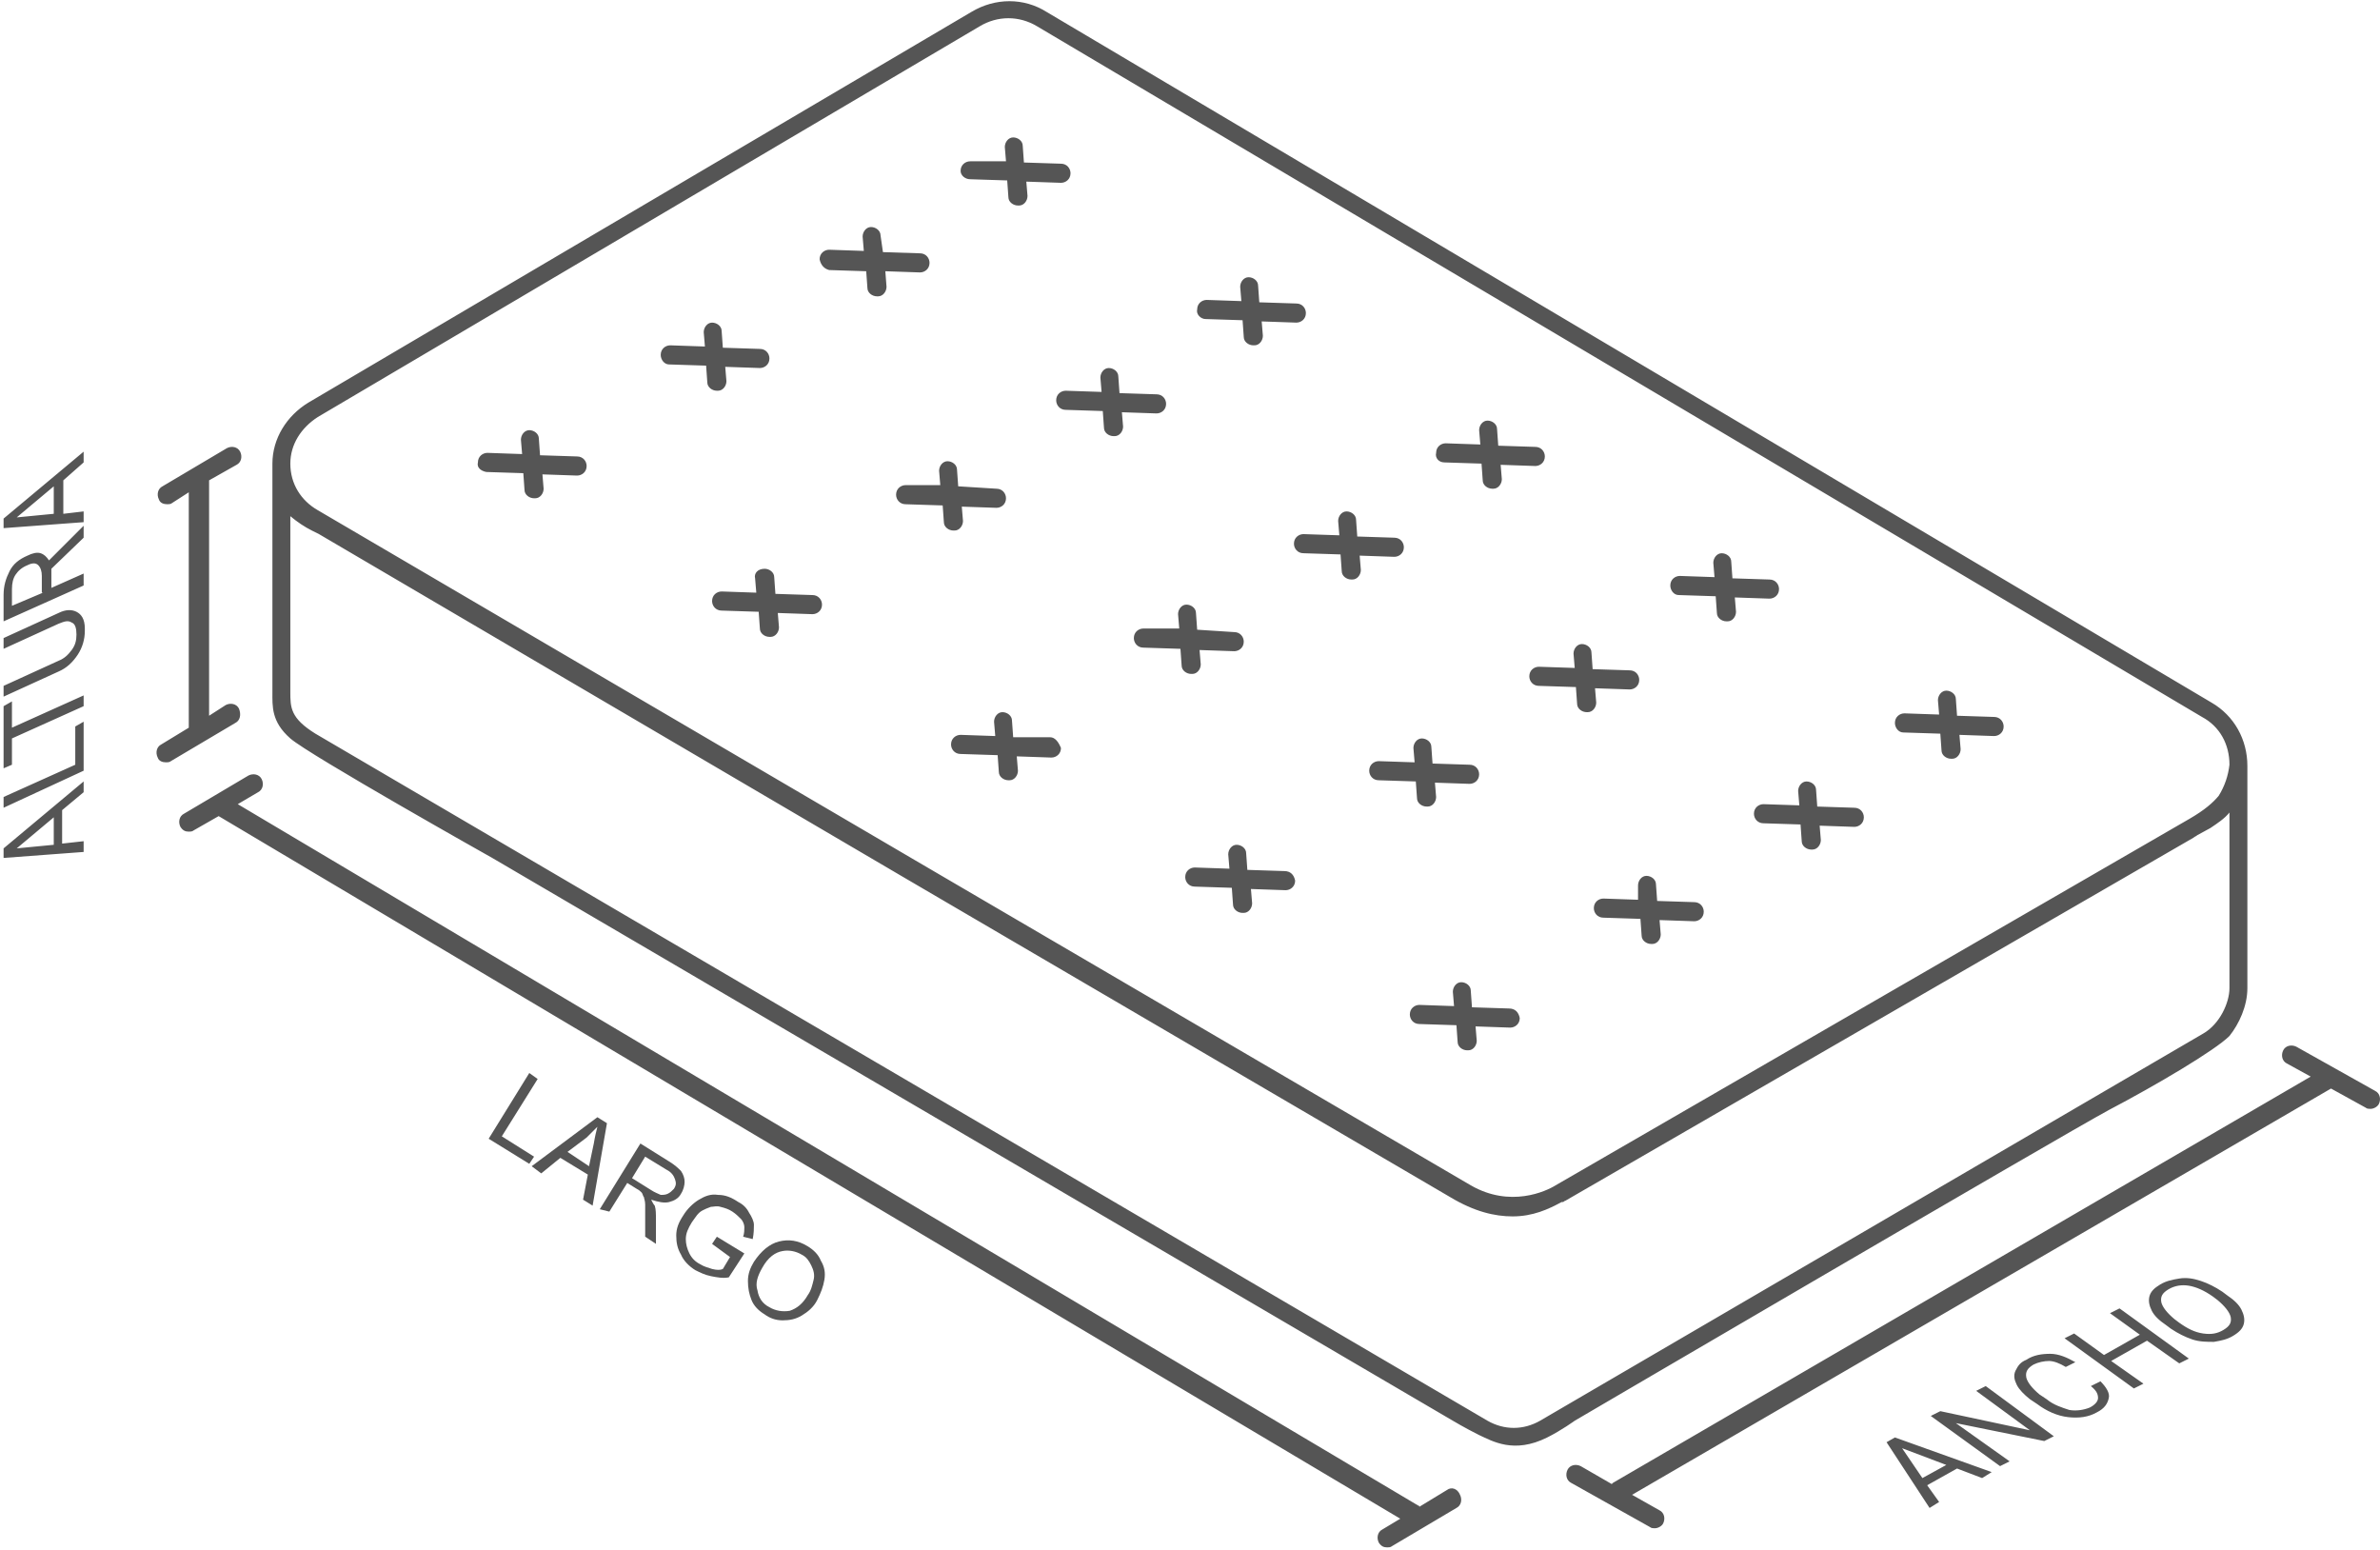 <?xml version="1.0" encoding="utf-8"?>
<!-- Generator: Adobe Illustrator 23.0.3, SVG Export Plug-In . SVG Version: 6.00 Build 0)  -->
<svg version="1.1" id="Capa_1" xmlns="http://www.w3.org/2000/svg" xmlns:xlink="http://www.w3.org/1999/xlink" x="0px" y="0px"
	 viewBox="0 0 199.2 129.7" style="enable-background:new 0 0 199.2 129.7;" xml:space="preserve">
<style type="text/css">
	.st0{fill:#555555;}
</style>
<path class="st0" d="M137.1,75.3l-2.9-0.1c-0.4,0-0.8,0.3-0.8,0.8c0,0.4,0.3,0.8,0.8,0.8l3.1,0.1l0.1,1.4c0,0.4,0.4,0.7,0.8,0.7h0.1
	c0.4,0,0.7-0.4,0.7-0.8l-0.1-1.2l2.9,0.1c0.4,0,0.8-0.3,0.8-0.8c0-0.4-0.3-0.8-0.8-0.8l-3.1-0.1l-0.1-1.4c0-0.4-0.4-0.7-0.8-0.7
	c-0.4,0-0.7,0.4-0.7,0.8V75.3z M147.6,67.3c-0.4,0-0.8,0.3-0.8,0.8c0,0.4,0.3,0.8,0.8,0.8l3.1,0.1l0.1,1.4c0,0.4,0.4,0.7,0.8,0.7
	h0.1c0.4,0,0.7-0.4,0.7-0.8l-0.1-1.2l2.9,0.1c0.4,0,0.8-0.3,0.8-0.8c0-0.4-0.3-0.8-0.8-0.8l-3.1-0.1l-0.1-1.4c0-0.4-0.4-0.7-0.8-0.7
	s-0.7,0.4-0.7,0.8l0.1,1.2L147.6,67.3z M159.3,61.3l3.1,0.1l0.1,1.4c0,0.4,0.4,0.7,0.8,0.7h0.1c0.4,0,0.7-0.4,0.7-0.8l-0.1-1.2
	l2.9,0.1c0.4,0,0.8-0.3,0.8-0.8c0-0.4-0.3-0.8-0.8-0.8l-3.1-0.1l-0.1-1.4c0-0.4-0.4-0.7-0.8-0.7s-0.7,0.4-0.7,0.8l0.1,1.2l-2.9-0.1
	c-0.4,0-0.8,0.3-0.8,0.8C158.6,60.9,158.9,61.3,159.3,61.3z M128.8,55.8c-0.4,0-0.8,0.3-0.8,0.8c0,0.4,0.3,0.8,0.8,0.8l3.1,0.1
	l0.1,1.4c0,0.4,0.4,0.7,0.8,0.7h0.1c0.4,0,0.7-0.4,0.7-0.8l-0.1-1.2l2.9,0.1c0.4,0,0.8-0.3,0.8-0.8c0-0.4-0.3-0.8-0.8-0.8l-3.1-0.1
	l-0.1-1.4c0-0.4-0.4-0.7-0.8-0.7s-0.7,0.4-0.7,0.8l0.1,1.2L128.8,55.8z M107.5,72.9l-3.1-0.1l-0.1-1.4c0-0.4-0.4-0.7-0.8-0.7
	s-0.7,0.4-0.7,0.8l0.1,1.2l-2.9-0.1c-0.4,0-0.8,0.3-0.8,0.8c0,0.4,0.3,0.8,0.8,0.8l3.1,0.1l0.1,1.4c0,0.4,0.4,0.7,0.8,0.7h0.1
	c0.4,0,0.7-0.4,0.7-0.8l-0.1-1.2l2.9,0.1c0.4,0,0.8-0.3,0.8-0.8C108.3,73.2,108,72.9,107.5,72.9z M121.1,124.7l-2.3,1.4
	c0,0,0-0.1-0.1-0.1L19.9,67.3l1.7-1c0.4-0.2,0.5-0.7,0.3-1.1s-0.7-0.5-1.1-0.3l-5.4,3.2c-0.4,0.2-0.5,0.7-0.3,1.1
	c0.2,0.3,0.4,0.4,0.7,0.4c0.1,0,0.3,0,0.4-0.1l2.1-1.2l98.9,58.8l-1.5,0.9c-0.4,0.2-0.5,0.7-0.3,1.1c0.2,0.3,0.4,0.4,0.7,0.4
	c0.1,0,0.3,0,0.4-0.1l5.4-3.2c0.4-0.2,0.5-0.7,0.3-1.1C122,124.6,121.5,124.4,121.1,124.7z M20,59.3c-0.2-0.4-0.7-0.5-1.1-0.3
	l-1.4,0.9V40.2l2.3-1.3c0.4-0.2,0.5-0.7,0.3-1.1c-0.2-0.4-0.7-0.5-1.1-0.3l-5.4,3.2c-0.4,0.2-0.5,0.7-0.3,1.1
	c0.1,0.3,0.4,0.4,0.7,0.4c0.1,0,0.3,0,0.4-0.1l1.4-0.9v19.5c0,0.1,0,0.1,0,0.2l-2.3,1.4c-0.4,0.2-0.5,0.7-0.3,1.1
	c0.1,0.3,0.4,0.4,0.7,0.4c0.1,0,0.3,0,0.4-0.1l5.4-3.2C20.1,60.3,20.2,59.8,20,59.3z M87.9,61.7h-3.1l-0.1-1.4
	c0-0.4-0.4-0.7-0.8-0.7s-0.7,0.4-0.7,0.8l0.1,1.2l-2.9-0.1c-0.4,0-0.8,0.3-0.8,0.8c0,0.4,0.3,0.8,0.8,0.8l3.1,0.1l0.1,1.4
	c0,0.4,0.4,0.7,0.8,0.7h0.1c0.4,0,0.7-0.4,0.7-0.8l-0.1-1.2l2.9,0.1c0.4,0,0.8-0.3,0.8-0.8C88.6,62.1,88.3,61.7,87.9,61.7z
	 M126.3,84.4l-3.1-0.1l-0.1-1.4c0-0.4-0.4-0.7-0.8-0.7s-0.7,0.4-0.7,0.8l0.1,1.2l-2.9-0.1c-0.4,0-0.8,0.3-0.8,0.8
	c0,0.4,0.3,0.8,0.8,0.8l3.1,0.1l0.1,1.4c0,0.4,0.4,0.7,0.8,0.7h0.1c0.4,0,0.7-0.4,0.7-0.8l-0.1-1.2l2.9,0.1c0.4,0,0.8-0.3,0.8-0.8
	C127.1,84.7,126.8,84.4,126.3,84.4z M140.5,49.8l3.1,0.1l0.1,1.4c0,0.4,0.4,0.7,0.8,0.7h0.1c0.4,0,0.7-0.4,0.7-0.8l-0.1-1.2l2.9,0.1
	c0.4,0,0.8-0.3,0.8-0.8c0-0.4-0.3-0.8-0.8-0.8l-3.1-0.1l-0.1-1.4c0-0.4-0.4-0.7-0.8-0.7c-0.4,0-0.7,0.4-0.7,0.8l0.1,1.2l-2.9-0.1
	c-0.4,0-0.8,0.3-0.8,0.8C139.8,49.4,140.1,49.8,140.5,49.8z M120.9,38.7l3.1,0.1l0.1,1.4c0,0.4,0.4,0.7,0.8,0.7h0.1
	c0.4,0,0.7-0.4,0.7-0.8l-0.1-1.2l2.9,0.1c0.4,0,0.8-0.3,0.8-0.8c0-0.4-0.3-0.8-0.8-0.8l-3.1-0.1l-0.1-1.4c0-0.4-0.4-0.7-0.8-0.7
	s-0.7,0.4-0.7,0.8l0.1,1.2l-2.9-0.1c-0.4,0-0.8,0.3-0.8,0.8C120.1,38.3,120.4,38.7,120.9,38.7z M63.2,48.4l0.1,1.2l-2.9-0.1
	c-0.4,0-0.8,0.3-0.8,0.8c0,0.4,0.3,0.8,0.8,0.8l3.1,0.1l0.1,1.4c0,0.4,0.4,0.7,0.8,0.7h0.1c0.4,0,0.7-0.4,0.7-0.8l-0.1-1.2l2.9,0.1
	c0.4,0,0.8-0.3,0.8-0.8c0-0.4-0.3-0.8-0.8-0.8l-3.1-0.1l-0.1-1.4c0-0.4-0.4-0.7-0.8-0.7C63.4,47.6,63.1,48,63.2,48.4z M69.4,22.6
	l3.1,0.1l0.1,1.4c0,0.4,0.4,0.7,0.8,0.7h0.1c0.4,0,0.7-0.4,0.7-0.8l-0.1-1.3l2.9,0.1c0.4,0,0.8-0.3,0.8-0.8c0-0.4-0.3-0.8-0.8-0.8
	l-3.1-0.1l-0.2-1.4c0-0.4-0.4-0.7-0.8-0.7s-0.7,0.4-0.7,0.8l0.1,1.2l-2.9-0.1c-0.4,0-0.8,0.3-0.8,0.8C68.7,22.2,69,22.5,69.4,22.6z
	 M40.7,39.5l3.1,0.1l0.1,1.4c0,0.4,0.4,0.7,0.8,0.7h0.1c0.4,0,0.7-0.4,0.7-0.8l-0.1-1.2l2.9,0.1c0.4,0,0.8-0.3,0.8-0.8
	c0-0.4-0.3-0.8-0.8-0.8l-3.1-0.1l-0.1-1.4c0-0.4-0.4-0.7-0.8-0.7c-0.4,0-0.7,0.4-0.7,0.8l0.1,1.2l-2.9-0.1c-0.4,0-0.8,0.3-0.8,0.8
	C39.9,39.1,40.2,39.4,40.7,39.5z M75.8,40.6c-0.4,0-0.8,0.3-0.8,0.8c0,0.4,0.3,0.8,0.8,0.8l3.1,0.1l0.1,1.4c0,0.4,0.4,0.7,0.8,0.7
	h0.1c0.4,0,0.7-0.4,0.7-0.8l-0.1-1.2l2.9,0.1c0.4,0,0.8-0.3,0.8-0.8c0-0.4-0.3-0.8-0.8-0.8l-3.2-0.2l-0.1-1.4c0-0.4-0.4-0.7-0.8-0.7
	s-0.7,0.4-0.7,0.8l0.1,1.2C78.7,40.6,75.8,40.6,75.8,40.6z M198.8,91.3l-6.6-3.7c-0.4-0.2-0.9-0.1-1.1,0.3c-0.2,0.4-0.1,0.9,0.3,1.1
	l2,1.1l-58.4,34c0,0,0,0-0.1,0.1l-2.6-1.5c-0.4-0.2-0.9-0.1-1.1,0.3s-0.1,0.9,0.3,1.1l6.6,3.7c0.1,0.1,0.3,0.1,0.4,0.1
	c0.3,0,0.6-0.2,0.7-0.4c0.2-0.4,0.1-0.9-0.3-1.1l-2.3-1.3l58.5-34l2.9,1.6c0.1,0.1,0.3,0.1,0.4,0.1c0.3,0,0.6-0.2,0.7-0.4
	C199.3,92,199.2,91.5,198.8,91.3z M176.5,92.9c4-2.1,8.9-5,10.1-6.2c0.8-1,1.5-2.5,1.5-4V64.1c0-2.2-1.1-4.2-3-5.3L87.6,1
	c-1.9-1.2-4.3-1.2-6.3,0L25.8,33.7c-1.8,1.1-3,3-3,5.1v19.1c0,1.2-0.1,2.5,1.5,3.9s16.9,10,16.9,10l80.4,47.1c0,0,1,0.6,2.2,1.2
	c1.1,0.5,2.9,1.6,5.7,0.2c1.2-0.6,2.3-1.4,2.3-1.4S172.6,95,176.5,92.9z M26.6,34.9L82,2.2c1.5-0.9,3.3-0.9,4.8,0L184.3,60
	c1.5,0.8,2.3,2.3,2.3,4c-0.1,0.9-0.4,1.8-0.9,2.6c-0.5,0.6-1.2,1.2-2.4,1.9l-53.1,30.7c-0.8,0.5-3.8,1.9-7.1,0L76.6,72l-50-29.3
	c-1.4-0.8-2.3-2.2-2.3-3.9C24.3,37.2,25.2,35.8,26.6,34.9z M128.9,118.9c-1.4,0.8-3,0.8-4.4,0L26.4,61.4c-2.1-1.3-2.1-2.2-2.1-3.5
	V43.2c0.6,0.5,1.2,0.9,1.8,1.2c0.2,0.1,0.4,0.2,0.6,0.3l48.9,28.7l45.8,26.8c2,1.2,3.7,1.6,5.2,1.6c1.7,0,3-0.6,4.1-1.2
	c0.1,0,0.1,0,0.1,0c0.1,0,0.1-0.1,0.2-0.1l52.6-30.4c0.1-0.1,0.2-0.1,0.3-0.2l1.1-0.6c0.6-0.4,1.2-0.8,1.6-1.3v14.7
	c0,1.2-0.8,3-2.2,3.8L128.9,118.9z M56,30.5l3.1,0.1l0.1,1.4c0,0.4,0.4,0.7,0.8,0.7h0.1c0.4,0,0.7-0.4,0.7-0.8l-0.1-1.2l2.9,0.1
	c0.4,0,0.8-0.3,0.8-0.8c0-0.4-0.3-0.8-0.8-0.8l-3.1-0.1l-0.1-1.4c0-0.4-0.4-0.7-0.8-0.7c-0.4,0-0.7,0.4-0.7,0.8L59,29l-2.9-0.1
	c-0.4,0-0.8,0.3-0.8,0.8C55.3,30.1,55.6,30.5,56,30.5z M100.9,26.7l3.1,0.1l0.1,1.4c0,0.4,0.4,0.7,0.8,0.7h0.1
	c0.4,0,0.7-0.4,0.7-0.8l-0.1-1.2l2.9,0.1c0.4,0,0.8-0.3,0.8-0.8c0-0.4-0.3-0.8-0.8-0.8l-3.1-0.1l-0.1-1.4c0-0.4-0.4-0.7-0.8-0.7
	s-0.7,0.4-0.7,0.8l0.1,1.2l-2.9-0.1c-0.4,0-0.8,0.3-0.8,0.8C100.1,26.3,100.5,26.7,100.9,26.7z M115.4,63.7c-0.4,0-0.8,0.3-0.8,0.8
	c0,0.4,0.3,0.8,0.8,0.8l3.1,0.1l0.1,1.4c0,0.4,0.4,0.7,0.8,0.7h0.1c0.4,0,0.7-0.4,0.7-0.8l-0.1-1.2l2.9,0.1c0.4,0,0.8-0.3,0.8-0.8
	c0-0.4-0.3-0.8-0.8-0.8l-3.1-0.1l-0.1-1.4c0-0.4-0.4-0.7-0.8-0.7s-0.7,0.4-0.7,0.8l0.1,1.2L115.4,63.7z M81.2,15l3.1,0.1l0.1,1.4
	c0,0.4,0.4,0.7,0.8,0.7h0.1c0.4,0,0.7-0.4,0.7-0.8l-0.1-1.2l2.9,0.1c0.4,0,0.8-0.3,0.8-0.8c0-0.4-0.3-0.8-0.8-0.8l-3.1-0.1l-0.1-1.4
	c0-0.4-0.4-0.7-0.8-0.7s-0.7,0.4-0.7,0.8l0.1,1.2h-3c-0.4,0-0.8,0.3-0.8,0.8C80.4,14.7,80.8,15,81.2,15z M109.1,44.7
	c-0.4,0-0.8,0.3-0.8,0.8c0,0.4,0.3,0.8,0.8,0.8l3.1,0.1l0.1,1.4c0,0.4,0.4,0.7,0.8,0.7h0.1c0.4,0,0.7-0.4,0.7-0.8l-0.1-1.2l2.9,0.1
	c0.4,0,0.8-0.3,0.8-0.8c0-0.4-0.3-0.8-0.8-0.8l-3.1-0.1l-0.1-1.4c0-0.4-0.4-0.7-0.8-0.7s-0.7,0.4-0.7,0.8l0.1,1.2L109.1,44.7z
	 M89.2,32.7c-0.4,0-0.8,0.3-0.8,0.8c0,0.4,0.3,0.8,0.8,0.8l3.1,0.1l0.1,1.4c0,0.4,0.4,0.7,0.8,0.7h0.1c0.4,0,0.7-0.4,0.7-0.8
	l-0.1-1.2l2.9,0.1c0.4,0,0.8-0.3,0.8-0.8c0-0.4-0.3-0.8-0.8-0.8l-3.1-0.1l-0.1-1.4c0-0.4-0.4-0.7-0.8-0.7s-0.7,0.4-0.7,0.8l0.1,1.2
	L89.2,32.7z M95.7,52.6c-0.4,0-0.8,0.3-0.8,0.8c0,0.4,0.3,0.8,0.8,0.8l3.1,0.1l0.1,1.4c0,0.4,0.4,0.7,0.8,0.7h0.1
	c0.4,0,0.7-0.4,0.7-0.8l-0.1-1.2l2.9,0.1c0.4,0,0.8-0.3,0.8-0.8c0-0.4-0.3-0.8-0.8-0.8l-3.1-0.2l-0.1-1.4c0-0.4-0.4-0.7-0.8-0.7
	s-0.7,0.4-0.7,0.8l0.1,1.2C98.7,52.6,95.7,52.6,95.7,52.6z M0.3,71.8L7,71.3v-0.9l-1.8,0.2v-2.8L7,66.3v-0.9L0.3,71V71.8z M4.5,68.4
	v2.3L1.4,71L4.5,68.4z M6.3,64l-6,2.7v0.9L7,64.5v-4.1l-0.7,0.4V64z M1,58.7l-0.7,0.4v5.2L1,64v-2.2l6-2.7v-0.9l-6,2.7V58.7z
	 M6.4,51.2C6,51,5.5,51,4.9,51.3l-4.6,2.1v0.9l4.6-2.1C5.4,52,5.7,51.9,6,52.1c0.3,0.1,0.4,0.5,0.4,1S6.3,54,6,54.4
	s-0.6,0.7-1.1,0.9l-4.6,2.1v0.9l4.6-2.1c0.7-0.3,1.2-0.8,1.6-1.4c0.4-0.6,0.6-1.3,0.6-2v-0.2C7.1,51.8,6.8,51.4,6.4,51.2z M7,48
	l-2.7,1.2v-1.6L7,45v-1l0,0l-2.9,2.9c-0.2-0.3-0.4-0.5-0.7-0.6s-0.7,0-1.1,0.2c-0.7,0.3-1.2,0.7-1.5,1.3s-0.5,1.2-0.5,2V52L7,49V48z
	 M3.6,49.6L1,50.7v-1.4c0-0.5,0.1-0.9,0.3-1.2s0.5-0.6,1-0.8c0.4-0.2,0.7-0.2,0.9,0c0.2,0.2,0.3,0.5,0.3,0.9v1.4
	C3.5,49.6,3.6,49.6,3.6,49.6z M7,42.8L5.3,43v-2.8L7,38.7v-0.9l-6.7,5.6v0.8L7,43.7V42.8z M4.5,43l-3.1,0.3l3.1-2.6V43z
	 M163.8,122.9l-2.5,1.4l1,1.4l-0.8,0.5l-3.6-5.5l0.7-0.4l8.1,2.9l-0.8,0.5L163.8,122.9z M160.9,123.7l2-1.1l-3.7-1.4L160.9,123.7z
	 M171.9,120.2l-0.8,0.4l-7.4-1.5l4.5,3.2l-0.8,0.4l-5.8-4.2l0.8-0.4l7.5,1.6l-4.5-3.3l0.8-0.4L171.9,120.2z M175.8,115.6
	c0.5,0.5,0.8,1,0.7,1.4c-0.1,0.5-0.4,0.9-1,1.2c-0.7,0.4-1.5,0.5-2.4,0.4s-1.8-0.5-2.6-1.1l-0.6-0.4c-0.5-0.4-0.9-0.8-1.1-1.2
	c-0.2-0.4-0.3-0.8-0.1-1.2s0.4-0.7,0.9-0.9c0.6-0.4,1.3-0.5,2-0.5s1.4,0.3,2.1,0.7l-0.8,0.4c-0.5-0.3-1-0.5-1.4-0.5
	s-0.9,0.1-1.3,0.3c-0.5,0.3-0.7,0.6-0.6,1.1c0.1,0.4,0.5,0.9,1.1,1.4l0.6,0.4c0.6,0.5,1.3,0.7,1.9,0.9c0.6,0.1,1.2,0,1.7-0.2
	c0.4-0.2,0.7-0.5,0.7-0.8s-0.1-0.6-0.6-1L175.8,115.6z M183.2,113.7l-0.8,0.4l-2.7-1.9l-3,1.7l2.7,1.9l-0.8,0.4l-5.8-4.2l0.8-0.4
	l2.5,1.8l3-1.7l-2.5-1.8l0.8-0.4L183.2,113.7z M186.4,108.4c0.6,0.4,1,0.8,1.2,1.2c0.2,0.4,0.3,0.8,0.2,1.2s-0.4,0.7-0.9,1
	s-1,0.4-1.6,0.5c-0.6,0-1.2,0-1.8-0.2s-1.2-0.5-1.8-0.9l-0.4-0.3c-0.6-0.4-1-0.8-1.2-1.2c-0.2-0.4-0.3-0.8-0.2-1.2
	c0.1-0.4,0.4-0.7,0.9-1s1-0.4,1.6-0.5s1.2,0,1.8,0.2s1.2,0.5,1.8,0.9L186.4,108.4z M185.2,108.5c-0.7-0.5-1.4-0.8-2-0.9
	s-1.2,0-1.7,0.3s-0.7,0.6-0.6,1.1c0.1,0.4,0.5,0.9,1.1,1.4l0.4,0.3c0.7,0.5,1.3,0.8,2,0.9s1.2,0,1.7-0.3s0.7-0.6,0.6-1.1
	c-0.1-0.4-0.5-0.9-1.1-1.4L185.2,108.5z"/>
<g>
	<path class="st0" d="M40.9,95.3l3.4-5.5l0.7,0.5l-3,4.8l2.7,1.7l-0.4,0.6L40.9,95.3z"/>
	<path class="st0" d="M44.5,97.6l5.5-4.1l0.8,0.5l-1.2,6.9l-0.8-0.5l0.4-2.1l-2.3-1.4l-1.6,1.3L44.5,97.6z M47.5,96.4l1.8,1.2
		l0.4-1.9c0.1-0.6,0.2-1,0.3-1.4c-0.3,0.3-0.6,0.6-0.9,0.9L47.5,96.4z"/>
	<path class="st0" d="M50.2,101.2l3.4-5.5l2.4,1.5c0.5,0.3,0.8,0.6,1,0.8c0.2,0.3,0.3,0.6,0.3,0.9c0,0.3-0.1,0.7-0.3,1
		c-0.2,0.4-0.6,0.6-1,0.7c-0.4,0.1-0.9,0-1.5-0.2c0.1,0.2,0.2,0.4,0.3,0.5c0.1,0.3,0.1,0.7,0.1,1.1l0,2.1l-0.9-0.6l0-1.6
		c0-0.5,0-0.8,0-1.1c0-0.3-0.1-0.5-0.1-0.6c-0.1-0.1-0.1-0.3-0.2-0.4c-0.1-0.1-0.2-0.2-0.4-0.3l-0.8-0.5l-1.5,2.4L50.2,101.2z
		 M52.9,98.6l1.6,1c0.3,0.2,0.6,0.3,0.8,0.4c0.2,0,0.4,0,0.6-0.1c0.2-0.1,0.3-0.2,0.5-0.4c0.2-0.3,0.2-0.5,0.1-0.8
		c-0.1-0.3-0.3-0.6-0.7-0.8L54,96.8L52.9,98.6z"/>
	<path class="st0" d="M59.6,104.1l0.4-0.6l2.3,1.4l-1.3,2c-0.5,0.1-1,0-1.5-0.1c-0.5-0.1-0.9-0.3-1.3-0.5c-0.5-0.3-1-0.8-1.2-1.3
		c-0.3-0.5-0.4-1-0.4-1.6c0-0.6,0.2-1.1,0.6-1.7c0.3-0.5,0.8-1,1.3-1.3c0.5-0.3,1-0.5,1.6-0.4c0.6,0,1.1,0.2,1.7,0.6
		c0.4,0.2,0.7,0.5,0.9,0.9c0.2,0.3,0.4,0.7,0.4,1c0,0.3,0,0.7-0.1,1.2l-0.8-0.2c0.1-0.3,0.1-0.6,0.1-0.8s-0.1-0.5-0.3-0.7
		c-0.2-0.2-0.4-0.4-0.7-0.6c-0.3-0.2-0.6-0.3-1-0.4c-0.3-0.1-0.6,0-0.8,0c-0.3,0.1-0.5,0.2-0.7,0.3c-0.4,0.2-0.6,0.6-0.9,1
		c-0.3,0.5-0.5,0.9-0.5,1.4c0,0.4,0.1,0.8,0.3,1.2c0.2,0.4,0.5,0.7,0.9,0.9c0.3,0.2,0.7,0.3,1,0.4c0.4,0.1,0.7,0.1,0.9,0l0.6-1
		L59.6,104.1z"/>
	<path class="st0" d="M63.1,105.6c0.6-0.9,1.3-1.5,2.1-1.7c0.8-0.2,1.6-0.1,2.4,0.4c0.5,0.3,0.9,0.7,1.1,1.2c0.3,0.5,0.4,1,0.3,1.6
		c-0.1,0.6-0.3,1.1-0.6,1.7c-0.3,0.6-0.8,1-1.3,1.3c-0.5,0.3-1,0.4-1.6,0.4c-0.6,0-1.1-0.2-1.5-0.5c-0.5-0.3-0.9-0.7-1.1-1.2
		c-0.2-0.5-0.3-1-0.3-1.6C62.6,106.6,62.8,106.1,63.1,105.6z M63.8,106.1c-0.4,0.7-0.6,1.3-0.4,1.9c0.1,0.6,0.4,1.1,1,1.4
		c0.5,0.3,1.1,0.4,1.7,0.3c0.6-0.2,1.1-0.6,1.5-1.3c0.3-0.4,0.4-0.9,0.5-1.3c0.1-0.4,0-0.8-0.2-1.2c-0.2-0.4-0.4-0.7-0.8-0.9
		c-0.5-0.3-1.1-0.4-1.6-0.3C64.9,104.8,64.3,105.2,63.8,106.1z"/>
</g>
</svg>
